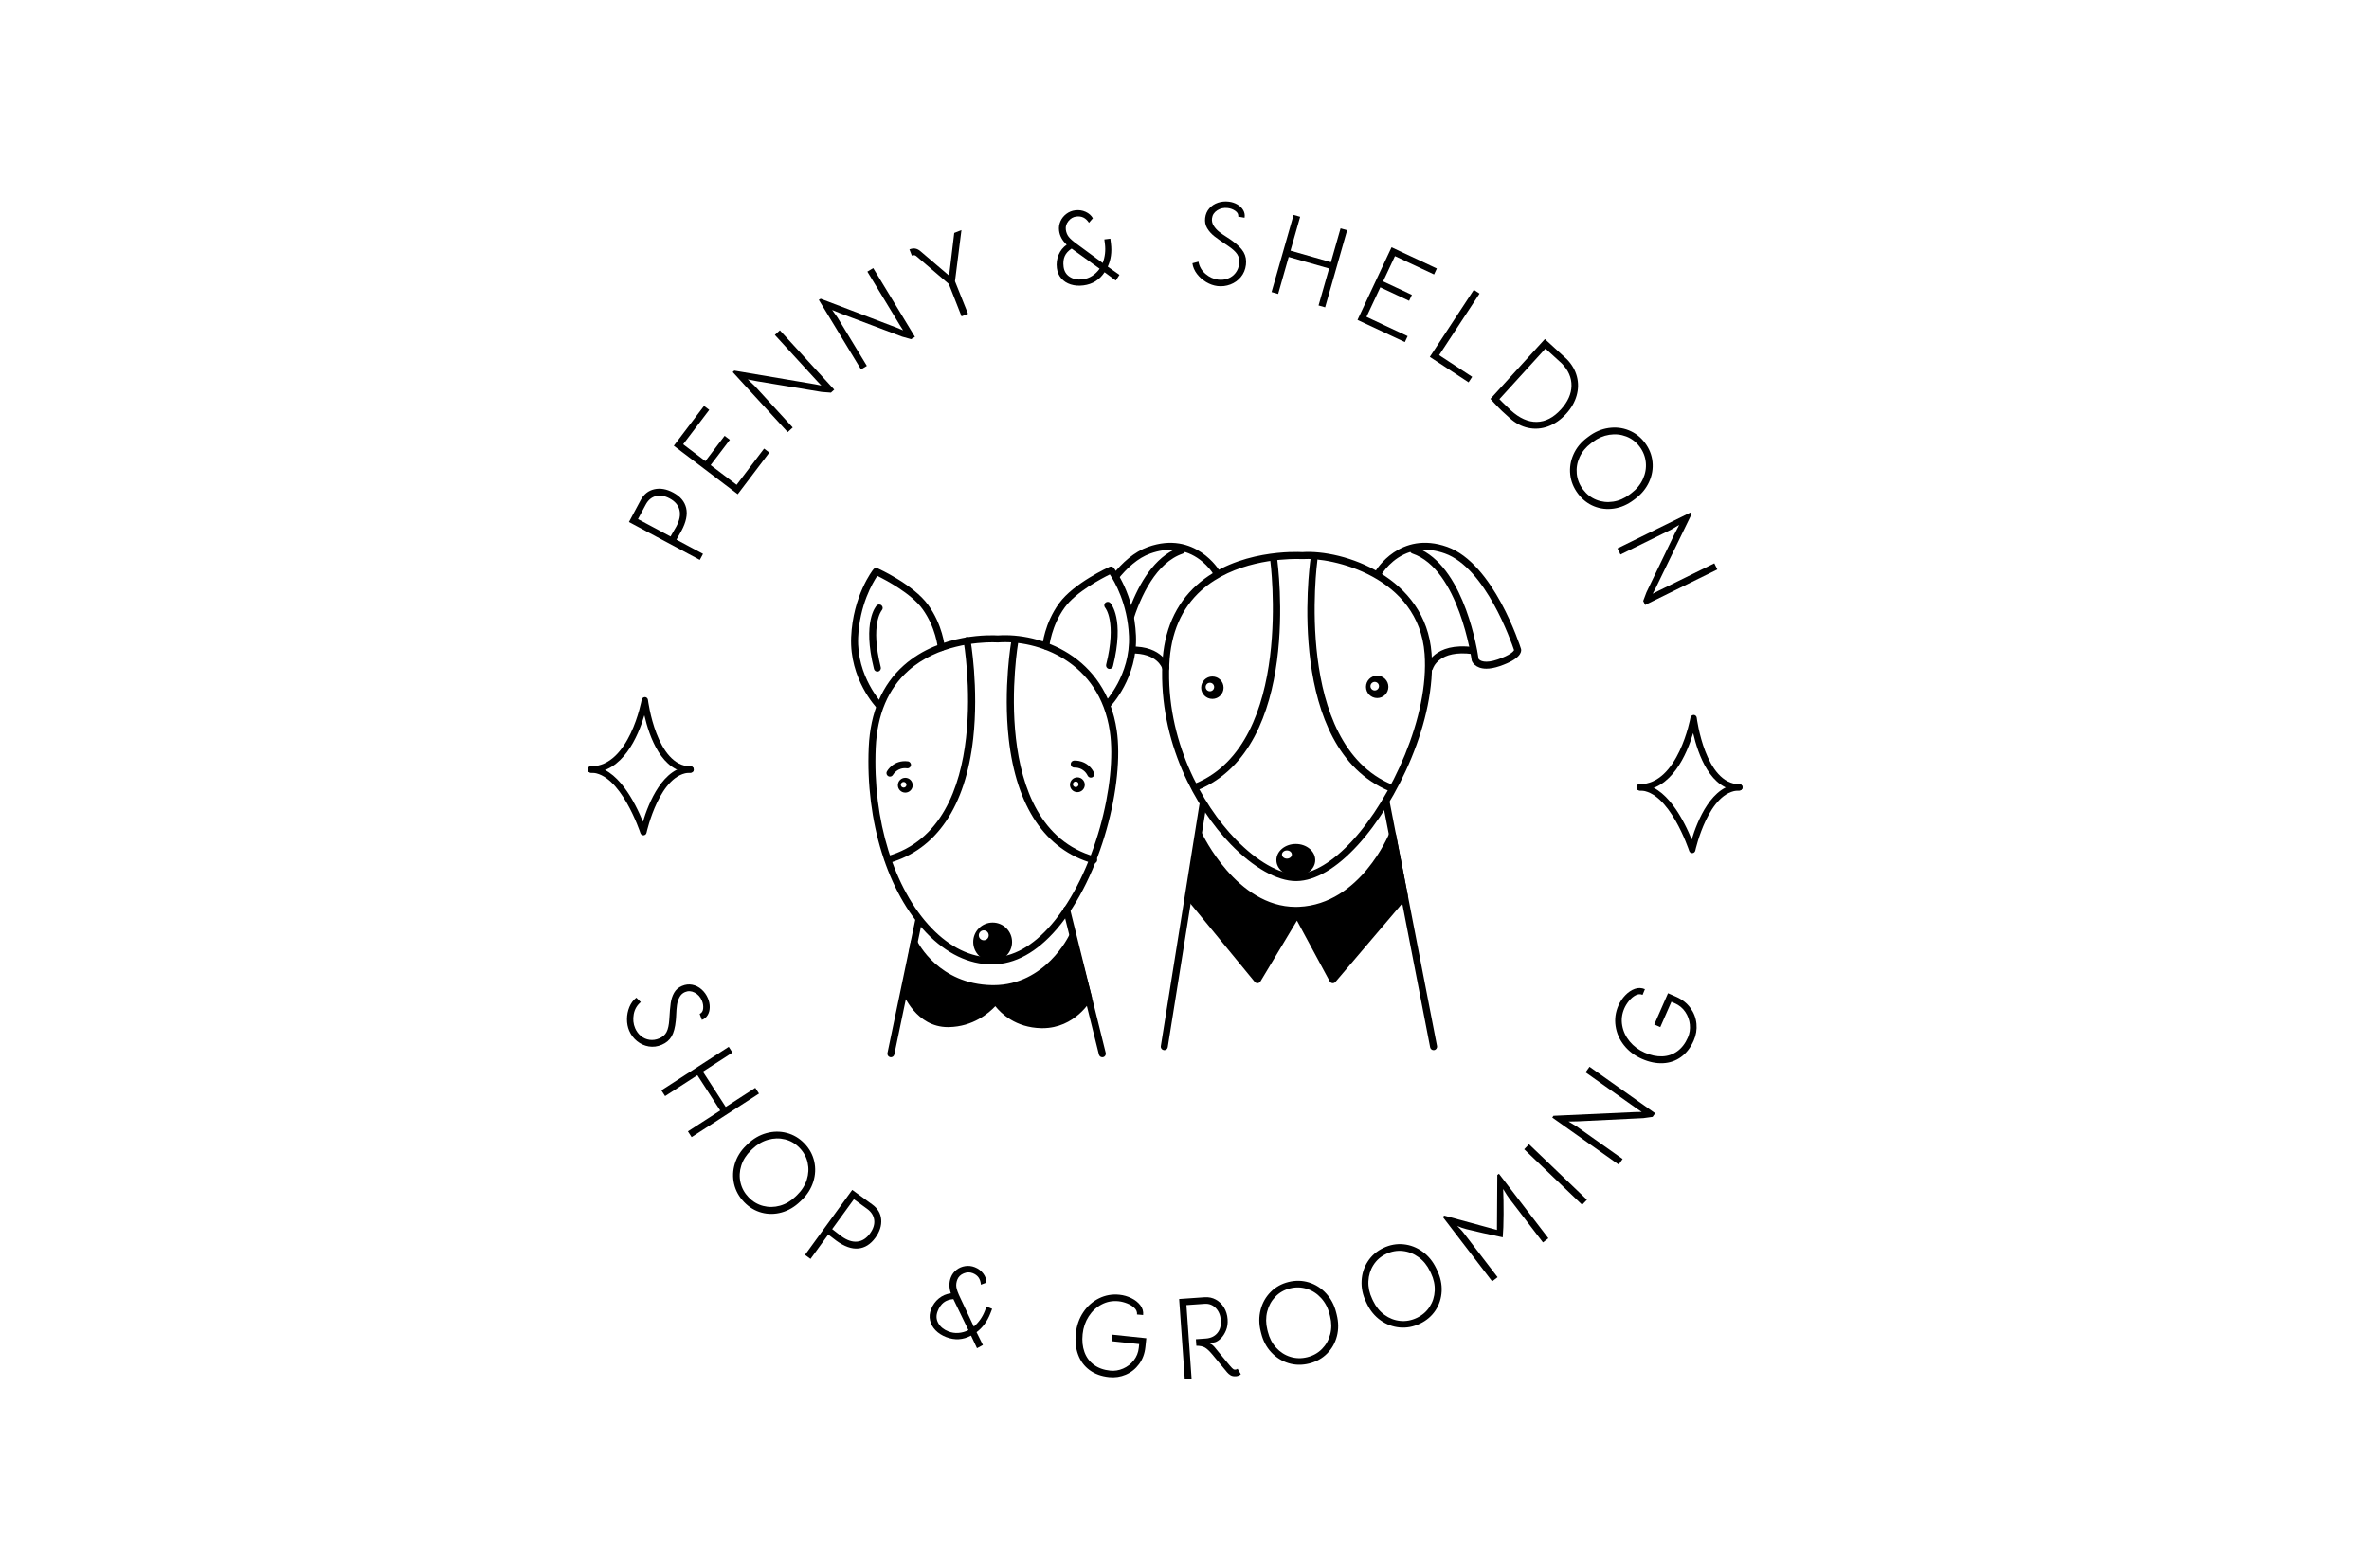 <?xml version="1.0" encoding="UTF-8" standalone="no"?> <svg xmlns:dc="http://purl.org/dc/elements/1.1/" xmlns:cc="http://creativecommons.org/ns#" xmlns:rdf="http://www.w3.org/1999/02/22-rdf-syntax-ns#" xmlns:svg="http://www.w3.org/2000/svg" xmlns="http://www.w3.org/2000/svg" viewBox="0 0 808.819 535.559" height="535.559" width="808.819" xml:space="preserve" id="svg2">  <defs id="defs6"> <clipPath id="clipPath18" clipPathUnits="userSpaceOnUse"> <path id="path16" d="M 0,401.669 H 606.614 V 0 H 0 Z"></path> </clipPath> </defs> <g transform="matrix(1.333,0,0,-1.333,0,535.559)" id="g10"> <g id="g12"> <g clip-path="url(#clipPath18)" id="g14"> <g transform="translate(174.033,271.122)" id="g20"> <path id="path22" style="fill:#000000;fill-opacity:1;fill-rule:nonzero;stroke:none" d="M 0,0 C -0.301,1.242 -1.141,2.231 -2.518,2.968 -3.806,3.657 -4.995,3.853 -6.088,3.555 -7.178,3.256 -8.031,2.532 -8.646,1.383 l -1.982,-3.704 8.343,-4.464 0.521,0.912 c 0.477,0.804 0.793,1.352 0.95,1.643 C 0.028,-2.651 0.301,-1.242 0,0 M -6.439,5.315 C -4.916,5.658 -3.307,5.376 -1.612,4.469 0.208,3.496 1.314,2.181 1.711,0.523 2.108,-1.134 1.705,-3.085 0.503,-5.332 0.034,-6.206 -0.391,-6.96 -0.774,-7.593 l 6.806,-3.642 -0.826,-1.543 -18.144,9.707 3.001,5.608 c 0.808,1.509 1.974,2.436 3.498,2.778"></path> </g> <g transform="translate(172.583,287.586)" id="g24"> <path id="path26" style="fill:#000000;fill-opacity:1;fill-rule:nonzero;stroke:none" d="m 0,0 7.739,10.205 1.34,-1.017 -6.683,-8.81 5.698,-4.32 4.918,6.485 1.342,-1.016 -4.919,-6.485 6.653,-5.046 7.034,9.275 1.341,-1.017 -8.092,-10.671 z"></path> </g> <g transform="translate(187.671,306.451)" id="g28"> <path id="path30" style="fill:#000000;fill-opacity:1;fill-rule:nonzero;stroke:none" d="m 0,0 0.408,0.375 20.647,-3.496 1.644,-0.327 -1.035,1.087 -10.873,11.875 1.29,1.182 13.917,-15.198 -0.84,-0.768 -2.382,0.182 -16.418,2.723 -2.5,0.483 1.734,-1.633 9.777,-10.678 -1.291,-1.182 z"></path> </g> <g transform="translate(209.718,324.949)" id="g32"> <path id="path34" style="fill:#000000;fill-opacity:1;fill-rule:nonzero;stroke:none" d="m 0,0 0.475,0.288 19.568,-7.452 1.551,-0.642 -0.805,1.269 -8.351,13.766 1.497,0.909 10.688,-17.618 -0.974,-0.591 -2.299,0.642 -15.574,5.87 -2.356,0.96 1.381,-1.938 7.509,-12.379 -1.497,-0.908 z"></path> </g> <g transform="translate(234.666,336.171)" id="g36"> <path id="path38" style="fill:#000000;fill-opacity:1;fill-rule:nonzero;stroke:none" d="M 0,0 C -0.287,0.252 -0.657,0.291 -1.109,0.112 L -1.735,1.707 C -1.192,1.92 -0.697,1.99 -0.251,1.918 0.194,1.846 0.637,1.626 1.072,1.26 l 7.355,-6.278 1.316,10.94 1.846,0.725 -1.656,-13.106 3.336,-8.34 -1.656,-0.65 -3.26,8.304 z"></path> </g> <g transform="translate(279.732,331.082)" id="g40"> <path id="path42" style="fill:#000000;fill-opacity:1;fill-rule:nonzero;stroke:none" d="M 0,0 C 0.744,0.477 1.383,1.091 1.915,1.844 L -5.257,7.002 C -6.108,6.452 -6.698,5.803 -7.027,5.055 -7.355,4.308 -7.453,3.408 -7.321,2.354 c 0.144,-1.152 0.674,-2.019 1.59,-2.601 0.915,-0.582 2.009,-0.794 3.283,-0.634 C -1.56,-0.77 -0.745,-0.477 0,0 m -5.489,-2.184 c -0.981,0.311 -1.785,0.826 -2.413,1.545 -0.63,0.718 -1.007,1.594 -1.138,2.628 -0.152,1.212 -0.004,2.35 0.441,3.415 0.445,1.064 1.135,1.928 2.073,2.59 -1.133,1.069 -1.784,2.269 -1.95,3.601 -0.104,0.834 0.011,1.631 0.348,2.389 0.336,0.759 0.84,1.392 1.512,1.9 0.672,0.508 1.431,0.815 2.282,0.921 0.944,0.118 1.834,-0.013 2.665,-0.394 0.831,-0.38 1.449,-0.929 1.854,-1.645 l -1.003,-1.155 c -0.413,0.635 -0.886,1.08 -1.417,1.337 -0.533,0.257 -1.146,0.341 -1.84,0.255 -0.793,-0.099 -1.46,-0.486 -2.002,-1.159 -0.544,-0.673 -0.766,-1.398 -0.669,-2.172 0.089,-0.716 0.333,-1.331 0.73,-1.847 0.397,-0.515 1.134,-1.159 2.211,-1.933 L 2.703,3.305 C 3.291,4.872 3.481,6.49 3.273,8.159 L 3.124,9.352 4.658,9.543 4.814,8.292 C 5.086,6.125 4.812,4.153 3.996,2.376 L 6.993,0.269 6.058,-1.181 3.176,0.942 C 1.891,-1.015 0.081,-2.139 -2.255,-2.431 -3.432,-2.578 -4.51,-2.496 -5.489,-2.184"></path> </g> <g transform="translate(308.963,329.485)" id="g44"> <path id="path46" style="fill:#000000;fill-opacity:1;fill-rule:nonzero;stroke:none" d="m 0,0 c -0.933,0.547 -1.725,1.244 -2.376,2.09 -0.65,0.846 -1.044,1.761 -1.179,2.746 l 1.55,0.416 C -1.786,3.995 -1.184,2.948 -0.198,2.112 0.787,1.275 1.868,0.786 3.047,0.642 3.935,0.534 4.769,0.629 5.55,0.927 6.331,1.225 6.978,1.701 7.487,2.355 7.998,3.009 8.308,3.784 8.417,4.678 8.533,5.632 8.373,6.449 7.937,7.127 7.5,7.806 6.712,8.527 5.57,9.292 c -1.542,1.015 -2.707,1.833 -3.492,2.453 -0.786,0.62 -1.407,1.317 -1.862,2.088 -0.454,0.771 -0.622,1.645 -0.504,2.619 0.117,0.954 0.47,1.768 1.062,2.443 0.591,0.673 1.332,1.158 2.219,1.454 0.89,0.295 1.816,0.383 2.782,0.266 0.811,-0.099 1.55,-0.345 2.217,-0.739 0.667,-0.394 1.165,-0.889 1.494,-1.483 0.329,-0.596 0.433,-1.229 0.312,-1.9 l -1.61,0.288 C 8.259,17.356 8.01,17.846 7.44,18.248 6.873,18.65 6.23,18.895 5.517,18.982 4.513,19.105 3.612,18.911 2.815,18.403 2.02,17.896 1.567,17.204 1.462,16.329 1.379,15.653 1.526,15.021 1.905,14.43 2.283,13.838 2.755,13.322 3.318,12.88 3.882,12.438 4.601,11.941 5.474,11.392 5.653,11.269 5.845,11.145 6.045,11.02 6.246,10.894 6.435,10.76 6.614,10.617 8.036,9.597 9.019,8.614 9.562,7.671 10.103,6.727 10.299,5.648 10.151,4.437 10.004,3.223 9.568,2.182 8.845,1.312 8.121,0.442 7.226,-0.196 6.158,-0.6 5.089,-1.003 3.985,-1.137 2.848,-0.998 1.881,-0.88 0.933,-0.548 0,0"></path> </g> <g transform="translate(331.321,346.704)" id="g48"> <path id="path50" style="fill:#000000;fill-opacity:1;fill-rule:nonzero;stroke:none" d="m 0,0 1.683,-0.48 -2.472,-8.666 10.352,-2.955 2.472,8.666 1.684,-0.48 -5.638,-19.758 -1.683,0.48 2.704,9.475 -10.353,2.954 -2.703,-9.475 -1.684,0.481 z"></path> </g> <g transform="translate(356.412,338.42)" id="g52"> <path id="path54" style="fill:#000000;fill-opacity:1;fill-rule:nonzero;stroke:none" d="m 0,0 11.599,-5.435 -0.715,-1.523 -10.012,4.691 -3.034,-6.473 7.371,-3.453 -0.714,-1.524 -7.371,3.454 -3.543,-7.562 10.542,-4.94 -0.715,-1.522 -12.126,5.681 z"></path> </g> <g transform="translate(377.491,327.518)" id="g56"> <path id="path58" style="fill:#000000;fill-opacity:1;fill-rule:nonzero;stroke:none" d="m 0,0 1.464,-0.961 -10.355,-15.769 8.464,-5.557 -0.924,-1.406 -9.925,6.517 z"></path> </g> <g transform="translate(393.611,293.69)" id="g60"> <path id="path62" style="fill:#000000;fill-opacity:1;fill-rule:nonzero;stroke:none" d="m 0,0 c 2.219,0.039 4.278,1.102 6.179,3.19 1.779,1.955 2.684,3.975 2.715,6.06 0.03,2.084 -0.807,3.997 -2.51,5.737 L 2.22,18.778 -9.569,5.827 -8.812,5.056 C -7.428,3.715 -6.708,3.019 -6.649,2.966 -4.436,0.95 -2.219,-0.039 0,0 M 10.271,11.631 C 10.694,10.014 10.67,8.377 10.2,6.72 9.73,5.062 8.842,3.515 7.534,2.079 6.146,0.553 4.603,-0.52 2.906,-1.143 1.208,-1.764 -0.497,-1.89 -2.213,-1.52 c -1.715,0.369 -3.291,1.209 -4.728,2.518 l -1.232,1.12 c -0.115,0.105 -0.361,0.33 -0.743,0.677 -0.381,0.348 -1.057,1.043 -2.025,2.087 l -0.933,1.013 13.952,15.327 5.654,-5.187 c 1.271,-1.32 2.118,-2.788 2.539,-4.404"></path> </g> <g transform="translate(408.886,273.732)" id="g64"> <path id="path66" style="fill:#000000;fill-opacity:1;fill-rule:nonzero;stroke:none" d="m 0,0 c 1.356,-0.536 2.783,-0.69 4.281,-0.463 1.496,0.227 2.9,0.835 4.211,1.823 l 0.456,0.345 c 1.327,0.999 2.311,2.198 2.95,3.594 0.642,1.396 0.891,2.827 0.751,4.293 -0.139,1.467 -0.671,2.813 -1.596,4.04 -0.913,1.211 -2.057,2.079 -3.43,2.602 C 6.25,16.758 4.808,16.9 3.294,16.662 1.782,16.422 0.371,15.808 -0.94,14.819 L -1.396,14.476 C -2.708,13.487 -3.678,12.305 -4.309,10.928 -4.939,9.552 -5.18,8.134 -5.032,6.674 -4.885,5.214 -4.349,3.871 -3.423,2.644 -2.498,1.417 -1.357,0.536 0,0 m -6.705,6.472 c -0.191,1.768 0.082,3.485 0.821,5.15 0.738,1.666 1.882,3.082 3.434,4.252 l 0.456,0.343 c 1.566,1.181 3.258,1.908 5.072,2.18 1.814,0.271 3.545,0.079 5.194,-0.578 1.649,-0.657 3.03,-1.722 4.141,-3.197 1.124,-1.492 1.776,-3.121 1.953,-4.887 C 14.545,7.969 14.253,6.252 13.493,4.583 12.732,2.913 11.568,1.488 10.002,0.306 L 9.546,-0.038 C 7.963,-1.231 6.281,-1.962 4.503,-2.231 2.725,-2.5 1.025,-2.308 -0.596,-1.655 -2.217,-1.001 -3.59,0.07 -4.714,1.562 -5.85,3.068 -6.513,4.705 -6.705,6.472"></path> </g> <g transform="translate(432.978,270.491)" id="g68"> <path id="path70" style="fill:#000000;fill-opacity:1;fill-rule:nonzero;stroke:none" d="m 0,0 0.245,-0.498 -9.146,-18.837 -0.775,-1.487 1.334,0.69 14.448,7.106 0.773,-1.571 -18.491,-9.095 -0.502,1.021 0.842,2.235 7.219,14.996 1.164,2.263 -2.052,-1.205 -12.993,-6.39 -0.772,1.57 z"></path> </g> <g transform="translate(160.587,140.688)" id="g72"> <path id="path74" style="fill:#000000;fill-opacity:1;fill-rule:nonzero;stroke:none" d="M 0,0 C 0.005,1.081 0.209,2.116 0.614,3.104 1.019,4.092 1.613,4.892 2.396,5.503 L 3.535,4.371 C 2.558,3.551 1.955,2.504 1.727,1.231 1.498,-0.04 1.618,-1.222 2.085,-2.313 2.437,-3.135 2.938,-3.809 3.588,-4.335 4.238,-4.86 4.975,-5.18 5.796,-5.293 c 0.821,-0.113 1.647,0.007 2.475,0.361 0.884,0.379 1.509,0.928 1.877,1.646 0.368,0.719 0.596,1.763 0.685,3.134 0.104,1.843 0.226,3.26 0.367,4.252 0.142,0.992 0.432,1.879 0.872,2.658 0.438,0.781 1.109,1.364 2.012,1.751 0.883,0.378 1.765,0.481 2.645,0.307 C 17.609,8.644 18.4,8.247 19.101,7.627 19.803,7.006 20.346,6.25 20.728,5.356 21.049,4.604 21.207,3.842 21.201,3.067 21.195,2.292 21.019,1.613 20.669,1.03 20.318,0.446 19.824,0.038 19.183,-0.193 l -0.56,1.537 c 0.533,0.228 0.832,0.689 0.895,1.384 C 19.58,3.42 19.469,4.098 19.186,4.759 18.787,5.689 18.169,6.37 17.33,6.804 16.49,7.238 15.665,7.282 14.854,6.935 14.229,6.667 13.756,6.221 13.436,5.597 13.114,4.973 12.904,4.306 12.806,3.597 12.705,2.888 12.637,2.017 12.601,0.985 12.585,0.768 12.572,0.54 12.565,0.304 12.558,0.067 12.537,-0.162 12.503,-0.39 12.335,-2.133 11.978,-3.475 11.434,-4.417 10.891,-5.359 10.056,-6.071 8.934,-6.552 7.812,-7.033 6.691,-7.179 5.575,-6.99 4.46,-6.802 3.459,-6.347 2.572,-5.626 1.687,-4.905 1.019,-4.018 0.566,-2.963 0.184,-2.068 -0.006,-1.081 0,0"></path> </g> <g transform="translate(186.652,133.602)" id="g76"> <path id="path78" style="fill:#000000;fill-opacity:1;fill-rule:nonzero;stroke:none" d="m 0,0 0.952,-1.47 -7.568,-4.893 5.846,-9.04 7.568,4.893 0.95,-1.469 -17.254,-11.158 -0.949,1.47 8.272,5.35 -5.846,9.041 -8.272,-5.351 -0.951,1.47 z"></path> </g> <g transform="translate(195.462,92.848)" id="g80"> <path id="path82" style="fill:#000000;fill-opacity:1;fill-rule:nonzero;stroke:none" d="m 0,0 c 1.411,-0.367 2.847,-0.349 4.305,0.058 1.458,0.406 2.778,1.179 3.96,2.319 l 0.411,0.396 c 1.196,1.155 2.027,2.462 2.495,3.926 0.466,1.463 0.542,2.914 0.225,4.353 -0.315,1.437 -1.006,2.711 -2.074,3.816 -1.052,1.092 -2.293,1.816 -3.718,2.169 -1.427,0.354 -2.875,0.32 -4.348,-0.1 -1.473,-0.419 -2.8,-1.201 -3.983,-2.34 L -3.138,14.2 C -4.318,13.061 -5.14,11.77 -5.599,10.327 -6.059,8.885 -6.127,7.448 -5.803,6.017 -5.48,4.585 -4.784,3.316 -3.719,2.21 -2.651,1.104 -1.413,0.367 0,0 m -7.439,5.614 c -0.404,1.732 -0.339,3.469 0.192,5.211 0.531,1.742 1.496,3.287 2.895,4.636 l 0.411,0.396 c 1.412,1.363 3.003,2.288 4.771,2.777 1.768,0.489 3.51,0.508 5.226,0.054 1.716,-0.452 3.215,-1.343 4.498,-2.673 1.297,-1.344 2.139,-2.882 2.53,-4.614 C 13.473,9.67 13.393,7.929 12.84,6.181 12.286,4.432 11.304,2.875 9.891,1.514 L 9.48,1.117 C 8.054,-0.259 6.473,-1.188 4.74,-1.67 3.007,-2.152 1.297,-2.167 -0.392,-1.715 c -1.688,0.453 -3.18,1.351 -4.476,2.694 -1.31,1.359 -2.166,2.904 -2.571,4.635"></path> </g> <g transform="translate(219.552,83.713)" id="g84"> <path id="path86" style="fill:#000000;fill-opacity:1;fill-rule:nonzero;stroke:none" d="M 0,0 C 1.271,0.128 2.367,0.824 3.286,2.087 4.146,3.27 4.501,4.422 4.356,5.543 4.208,6.665 3.608,7.608 2.555,8.375 L -0.844,10.846 -6.408,3.191 -5.576,2.55 C -4.845,1.968 -4.345,1.581 -4.078,1.386 -2.63,0.334 -1.271,-0.129 0,0 M 6.148,5.651 C 6.277,4.095 5.779,2.54 4.648,0.984 3.437,-0.684 1.981,-1.602 0.285,-1.767 -1.41,-1.934 -3.289,-1.267 -5.349,0.231 -6.151,0.814 -6.84,1.34 -7.414,1.807 l -4.54,-6.244 -1.415,1.029 12.098,16.643 5.146,-3.739 C 5.259,8.489 6.017,7.208 6.148,5.651"></path> </g> <g transform="translate(245.474,60.315)" id="g88"> <path id="path90" style="fill:#000000;fill-opacity:1;fill-rule:nonzero;stroke:none" d="M 0,0 C 0.88,0.063 1.734,0.3 2.563,0.708 L -1.285,8.66 C -2.298,8.583 -3.125,8.293 -3.771,7.792 -4.414,7.291 -4.929,6.547 -5.315,5.559 -5.738,4.477 -5.687,3.461 -5.158,2.514 -4.63,1.565 -3.768,0.858 -2.573,0.392 -1.739,0.066 -0.883,-0.064 0,0 m -5.869,0.694 c -0.713,0.742 -1.174,1.577 -1.385,2.509 -0.211,0.931 -0.126,1.882 0.253,2.852 0.443,1.137 1.116,2.069 2.015,2.793 0.898,0.723 1.918,1.154 3.056,1.29 -0.487,1.479 -0.486,2.844 0.002,4.094 0.306,0.784 0.786,1.429 1.445,1.936 0.656,0.506 1.401,0.822 2.233,0.949 0.833,0.126 1.647,0.034 2.445,-0.278 0.887,-0.346 1.607,-0.885 2.158,-1.615 0.548,-0.732 0.831,-1.508 0.842,-2.329 L 5.765,12.357 C 5.704,13.111 5.502,13.728 5.156,14.207 4.811,14.686 4.312,15.053 3.66,15.308 2.916,15.598 2.146,15.576 1.348,15.242 0.55,14.91 0.008,14.379 -0.276,13.652 -0.538,12.979 -0.618,12.322 -0.514,11.68 -0.409,11.037 -0.068,10.119 0.51,8.927 L 3.951,1.617 C 5.215,2.715 6.153,4.046 6.765,5.613 L 7.201,6.732 8.642,6.17 8.183,4.995 C 7.389,2.962 6.209,1.358 4.645,0.185 L 6.276,-3.096 4.762,-3.924 3.239,-0.686 c -2.061,-1.108 -4.187,-1.233 -6.38,-0.377 -1.105,0.431 -2.014,1.017 -2.728,1.757"></path> </g> <g transform="translate(293.369,56.688)" id="g92"> <path id="path94" style="fill:#000000;fill-opacity:1;fill-rule:nonzero;stroke:none" d="m 0,0 c -0.175,-1.673 -0.712,-3.122 -1.613,-4.347 -0.9,-1.224 -2.031,-2.128 -3.392,-2.711 -1.362,-0.582 -2.797,-0.795 -4.307,-0.636 -1.972,0.206 -3.635,0.807 -4.988,1.804 -1.353,0.997 -2.33,2.308 -2.932,3.931 -0.604,1.624 -0.8,3.441 -0.59,5.453 0.213,2.031 0.846,3.838 1.901,5.419 1.055,1.581 2.403,2.774 4.041,3.58 1.639,0.805 3.388,1.111 5.244,0.916 1.064,-0.11 2.08,-0.403 3.048,-0.877 0.967,-0.473 1.734,-1.083 2.302,-1.826 0.567,-0.744 0.803,-1.574 0.707,-2.49 L -2.148,8.35 c 0.064,0.616 -0.148,1.168 -0.634,1.651 -0.488,0.483 -1.112,0.877 -1.871,1.178 -0.762,0.3 -1.5,0.489 -2.216,0.563 -1.548,0.162 -2.994,-0.109 -4.338,-0.815 -1.346,-0.705 -2.449,-1.727 -3.313,-3.067 -0.864,-1.339 -1.383,-2.855 -1.561,-4.547 -0.177,-1.694 -0.023,-3.215 0.463,-4.564 0.484,-1.35 1.288,-2.44 2.414,-3.273 1.126,-0.833 2.519,-1.336 4.183,-1.509 1.122,-0.118 2.226,0.058 3.313,0.529 1.085,0.47 1.993,1.171 2.728,2.102 0.731,0.929 1.162,2.002 1.29,3.216 l 0.099,0.957 -7.051,0.737 0.174,1.673 8.706,-0.91 z"></path> </g> <g transform="translate(317.812,49.721)" id="g96"> <path id="path98" style="fill:#000000;fill-opacity:1;fill-rule:nonzero;stroke:none" d="m 0,0 c -0.37,-0.307 -0.787,-0.476 -1.253,-0.509 -0.561,-0.04 -1.017,0.044 -1.362,0.251 -0.347,0.206 -0.647,0.461 -0.902,0.765 l -3.802,4.582 c -0.745,0.89 -1.387,1.483 -1.923,1.777 -0.537,0.293 -1.254,0.439 -2.152,0.437 l -0.117,1.677 2.532,0.178 c 1.262,0.088 2.243,0.548 2.946,1.38 0.702,0.833 1.006,1.918 0.912,3.257 -0.092,1.318 -0.527,2.377 -1.305,3.176 -0.777,0.798 -1.729,1.158 -2.854,1.08 l -4.657,-0.327 1.32,-18.819 -1.747,-0.122 -1.437,20.496 6.52,0.457 c 1.048,0.074 2.002,-0.126 2.864,-0.597 0.861,-0.471 1.562,-1.151 2.103,-2.035 0.539,-0.886 0.848,-1.889 0.926,-3.007 0.075,-1.06 -0.063,-2.012 -0.413,-2.86 C -4.151,10.389 -4.591,9.706 -5.119,9.188 -5.65,8.669 -6.152,8.342 -6.63,8.208 -6.956,8.125 -7.338,8.073 -7.775,8.053 -8.212,8.031 -8.441,8.021 -8.46,8.02 -7.829,7.924 -7.271,7.592 -6.781,7.023 L -5.502,5.457 C -5.119,5.002 -4.538,4.3 -3.761,3.351 -2.981,2.4 -2.479,1.814 -2.248,1.59 c 0.147,-0.152 0.276,-0.257 0.389,-0.319 0.111,-0.064 0.263,-0.087 0.458,-0.074 0.252,0.018 0.442,0.092 0.569,0.221 z"></path> </g> <g transform="translate(338.599,56.208)" id="g100"> <path id="path102" style="fill:#000000;fill-opacity:1;fill-rule:nonzero;stroke:none" d="M 0,0 C 1.023,1.038 1.726,2.29 2.104,3.757 2.48,5.222 2.472,6.752 2.076,8.347 L 1.938,8.9 c -0.399,1.613 -1.118,2.988 -2.151,4.124 -1.033,1.137 -2.251,1.927 -3.654,2.373 -1.404,0.447 -2.851,0.485 -4.343,0.115 -1.472,-0.366 -2.718,-1.077 -3.738,-2.136 -1.02,-1.058 -1.716,-2.329 -2.089,-3.814 -0.373,-1.486 -0.361,-3.025 0.034,-4.619 l 0.137,-0.553 c 0.396,-1.594 1.103,-2.952 2.124,-4.07 1.017,-1.119 2.228,-1.897 3.629,-2.333 1.401,-0.437 2.847,-0.47 4.339,-0.1 1.49,0.37 2.749,1.074 3.774,2.113 m -8.583,-3.631 c -1.701,0.516 -3.174,1.441 -4.415,2.773 -1.243,1.332 -2.098,2.94 -2.566,4.826 l -0.138,0.553 c -0.472,1.906 -0.478,3.746 -0.018,5.521 0.461,1.775 1.317,3.293 2.569,4.553 1.25,1.259 2.771,2.111 4.565,2.556 1.812,0.451 3.565,0.411 5.26,-0.118 1.694,-0.529 3.16,-1.47 4.398,-2.823 C 2.31,12.855 3.165,11.227 3.637,9.321 L 3.775,8.768 C 4.252,6.844 4.267,5.01 3.817,3.27 3.368,1.527 2.523,0.039 1.288,-1.196 0.052,-2.433 -1.473,-3.274 -3.285,-3.724 c -1.83,-0.455 -3.597,-0.424 -5.298,0.093"></path> </g> <g transform="translate(366.165,67.005)" id="g104"> <path id="path106" style="fill:#000000;fill-opacity:1;fill-rule:nonzero;stroke:none" d="M 0,0 C 0.795,1.224 1.229,2.591 1.303,4.104 1.376,5.615 1.059,7.112 0.351,8.594 L 0.104,9.107 c -0.717,1.5 -1.696,2.703 -2.938,3.607 -1.241,0.904 -2.594,1.433 -4.06,1.588 -1.463,0.152 -2.889,-0.102 -4.274,-0.765 -1.369,-0.655 -2.446,-1.603 -3.232,-2.846 -0.786,-1.241 -1.211,-2.628 -1.277,-4.157 -0.065,-1.53 0.257,-3.036 0.966,-4.517 l 0.246,-0.515 c 0.709,-1.481 1.675,-2.667 2.9,-3.558 1.223,-0.89 2.566,-1.408 4.025,-1.552 1.461,-0.146 2.883,0.113 4.269,0.777 C -1.885,-2.168 -0.795,-1.225 0,0 m -7.674,-5.288 c -1.77,0.162 -3.398,0.771 -4.885,1.825 -1.484,1.054 -2.647,2.457 -3.485,4.21 l -0.246,0.515 c -0.848,1.769 -1.225,3.57 -1.132,5.403 0.094,1.832 0.627,3.49 1.598,4.977 0.97,1.486 2.289,2.627 3.956,3.424 1.683,0.807 3.408,1.121 5.176,0.946 1.765,-0.176 3.391,-0.803 4.877,-1.878 1.485,-1.076 2.652,-2.5 3.498,-4.271 L 1.93,9.349 C 2.785,7.561 3.169,5.769 3.08,3.972 2.99,2.175 2.466,0.547 1.504,-0.912 0.542,-2.372 -0.78,-3.505 -2.466,-4.311 -4.167,-5.125 -5.903,-5.451 -7.674,-5.288"></path> </g> <g transform="translate(369.933,90.367)" id="g108"> <path id="path110" style="fill:#000000;fill-opacity:1;fill-rule:nonzero;stroke:none" d="m 0,0 13.478,-3.673 0.088,14.075 0.418,0.32 L 26.65,-5.799 25.262,-6.863 16.67,4.341 c -0.364,0.476 -0.899,1.303 -1.605,2.477 0.083,-1.802 0.121,-3.945 0.111,-6.425 -0.01,-2.481 -0.082,-4.466 -0.214,-5.955 -3.647,0.761 -6.74,1.457 -9.281,2.083 -0.461,0.125 -0.875,0.249 -1.242,0.373 -0.365,0.124 -0.752,0.28 -1.166,0.467 -0.038,0.048 0.159,-0.142 0.585,-0.572 0.427,-0.43 0.74,-0.771 0.934,-1.025 l 8.847,-11.539 -1.391,-1.065 -12.665,16.52 z"></path> </g> <g transform="translate(390.39,107.356)" id="g112"> <path id="path114" style="fill:#000000;fill-opacity:1;fill-rule:nonzero;stroke:none" d="m 0,0 1.23,1.285 14.837,-14.214 -1.231,-1.285 z"></path> </g> <g transform="translate(397.573,115.482)" id="g116"> <path id="path118" style="fill:#000000;fill-opacity:1;fill-rule:nonzero;stroke:none" d="M 0,0 0.319,0.451 21.238,1.404 22.915,1.433 21.672,2.277 8.531,11.582 9.544,13.01 26.361,1.102 25.704,0.173 23.338,-0.153 6.714,-0.966 4.171,-1.023 6.208,-2.252 18.024,-10.62 17.013,-12.048 Z"></path> </g> <g transform="translate(429.31,146.415)" id="g120"> <path id="path122" style="fill:#000000;fill-opacity:1;fill-rule:nonzero;stroke:none" d="m 0,0 c 1.541,-0.676 2.758,-1.63 3.649,-2.86 0.893,-1.232 1.408,-2.583 1.549,-4.058 0.14,-1.474 -0.095,-2.905 -0.706,-4.295 -0.796,-1.816 -1.875,-3.217 -3.238,-4.201 -1.361,-0.984 -2.907,-1.517 -4.638,-1.596 -1.729,-0.08 -3.519,0.286 -5.373,1.1 -1.87,0.821 -3.397,1.974 -4.582,3.462 -1.184,1.486 -1.909,3.133 -2.178,4.939 -0.267,1.806 -0.026,3.565 0.725,5.274 0.43,0.979 1.018,1.857 1.764,2.634 0.746,0.778 1.559,1.324 2.44,1.638 C -9.706,2.351 -8.843,2.322 -8,1.952 L -8.606,0.497 c -0.568,0.25 -1.157,0.216 -1.766,-0.101 -0.61,-0.316 -1.174,-0.791 -1.692,-1.423 -0.518,-0.633 -0.922,-1.28 -1.211,-1.938 -0.626,-1.425 -0.808,-2.885 -0.546,-4.381 0.261,-1.496 0.899,-2.858 1.912,-4.089 1.013,-1.231 2.299,-2.188 3.856,-2.873 1.559,-0.683 3.055,-1.001 4.488,-0.95 1.432,0.051 2.717,0.486 3.852,1.304 1.136,0.817 2.041,1.993 2.712,3.524 0.454,1.034 0.623,2.138 0.505,3.316 -0.117,1.177 -0.508,2.257 -1.17,3.238 -0.663,0.981 -1.553,1.718 -2.672,2.209 l -0.88,0.387 -2.85,-6.492 -1.54,0.676 3.518,8.014 z"></path> </g> <g transform="translate(254.2,237.231)" id="g124"> <path id="path126" style="fill:#000000;fill-opacity:1;fill-rule:nonzero;stroke:none" d="m 0,0 c -3.643,0 -14.061,-0.623 -21.524,-7.258 -5.181,-4.605 -7.999,-11.238 -8.376,-19.717 -0.823,-18.5 4.658,-36.223 14.303,-46.252 4.722,-4.908 10.053,-7.5 15.424,-7.5 h 0.091 c 5.303,0.03 10.424,2.877 15.219,8.465 11.178,13.025 16.838,36.506 14.926,49.435 C 27.394,-4.783 11.49,0.688 1.449,-0.033 1.405,-0.037 1.362,-0.037 1.318,-0.033 1.293,-0.031 0.817,0 0,0 m -0.174,-82.518 c -5.869,0 -11.647,2.782 -16.714,8.05 -9.974,10.37 -15.646,28.6 -14.802,47.574 0.4,8.985 3.424,16.045 8.986,20.985 9.477,8.414 22.895,7.748 24.087,7.666 10.706,0.754 27.61,-5.107 30.452,-24.321 1.969,-13.311 -3.846,-37.474 -15.338,-50.865 -5.149,-5.999 -10.723,-9.057 -16.568,-9.089 z"></path> </g> <g transform="translate(225.301,220.048)" id="g128"> <path id="path130" style="fill:#000000;fill-opacity:1;fill-rule:nonzero;stroke:none" d="m 0,0 c -0.234,0 -0.469,0.092 -0.645,0.273 -0.291,0.302 -7.112,7.51 -6.65,18.247 0.457,10.645 5.484,17.102 5.699,17.371 0.256,0.322 0.698,0.426 1.07,0.26 0.373,-0.169 9.169,-4.189 12.919,-9.339 3.756,-5.163 4.267,-10.665 4.286,-10.895 0.043,-0.493 -0.322,-0.927 -0.814,-0.97 -0.475,-0.037 -0.927,0.323 -0.97,0.815 -0.004,0.052 -0.499,5.252 -3.951,9.994 C 8.038,29.748 1.5,33.17 -0.601,34.202 -1.785,32.439 -5.149,26.738 -5.505,18.443 -5.934,8.465 0.579,1.586 0.645,1.518 0.988,1.161 0.978,0.594 0.622,0.251 0.448,0.083 0.224,0 0,0"></path> </g> <g transform="translate(283.659,220.415)" id="g132"> <path id="path134" style="fill:#000000;fill-opacity:1;fill-rule:nonzero;stroke:none" d="M 0,0 C -0.223,0 -0.447,0.083 -0.62,0.25 -0.977,0.593 -0.988,1.16 -0.646,1.517 -0.58,1.585 5.934,8.495 5.505,18.444 5.148,26.738 1.784,32.439 0.601,34.202 -1.5,33.171 -8.037,29.748 -10.943,25.757 c -3.453,-4.743 -3.948,-9.943 -3.952,-9.995 -0.044,-0.492 -0.482,-0.853 -0.97,-0.814 -0.492,0.043 -0.857,0.476 -0.815,0.969 0.021,0.231 0.532,5.733 4.288,10.895 3.75,5.151 12.545,9.17 12.918,9.339 0.371,0.168 0.814,0.063 1.07,-0.26 C 1.811,35.622 6.838,29.166 7.295,18.521 7.758,7.784 0.936,0.576 0.645,0.274 0.469,0.092 0.235,0 0,0"></path> </g> <g transform="translate(227.496,180.671)" id="g136"> <path id="path138" style="fill:#000000;fill-opacity:1;fill-rule:nonzero;stroke:none" d="m 0,0 c -0.39,0 -0.75,0.258 -0.861,0.652 -0.135,0.476 0.142,0.971 0.617,1.106 27.64,7.829 19.64,54.612 19.556,55.083 -0.086,0.488 0.238,0.953 0.725,1.039 0.497,0.09 0.952,-0.237 1.039,-0.724 0.022,-0.121 2.142,-12.269 0.689,-25.255 C 19.816,14.489 12.375,3.471 0.245,0.034 0.164,0.011 0.081,0 0,0"></path> </g> <g transform="translate(280.129,180.582)" id="g140"> <path id="path142" style="fill:#000000;fill-opacity:1;fill-rule:nonzero;stroke:none" d="m 0,0 c -0.081,0 -0.164,0.011 -0.245,0.034 -12.129,3.436 -19.57,14.455 -21.519,31.866 -1.454,12.987 0.666,25.134 0.688,25.256 0.086,0.486 0.551,0.816 1.039,0.724 0.487,-0.087 0.811,-0.552 0.725,-1.038 C -19.396,56.37 -27.382,9.583 0.243,1.757 0.719,1.622 0.996,1.127 0.861,0.651 0.75,0.257 0.39,0 0,0"></path> </g> <g transform="translate(228.186,130.927)" id="g144"> <path id="path146" style="fill:#000000;fill-opacity:1;fill-rule:nonzero;stroke:none" d="m 0,0 c -0.061,0 -0.123,0.006 -0.184,0.02 -0.484,0.1 -0.795,0.574 -0.693,1.058 L 6.29,35.447 c 0.101,0.484 0.574,0.797 1.06,0.694 0.484,-0.101 0.795,-0.576 0.693,-1.06 L 0.875,0.713 C 0.788,0.29 0.416,0 0,0"></path> </g> <g transform="translate(282.336,130.927)" id="g148"> <path id="path150" style="fill:#000000;fill-opacity:1;fill-rule:nonzero;stroke:none" d="m 0,0 c -0.401,0 -0.767,0.272 -0.869,0.681 l -9.14,36.875 c -0.119,0.48 0.174,0.965 0.654,1.085 0.471,0.117 0.965,-0.173 1.084,-0.655 L 0.871,1.111 C 0.989,0.631 0.696,0.146 0.216,0.026 0.145,0.009 0.072,0 0,0"></path> </g> <g transform="translate(224.717,229.723)" id="g152"> <path id="path154" style="fill:#000000;fill-opacity:1;fill-rule:nonzero;stroke:none" d="m 0,0 c -0.401,0 -0.766,0.272 -0.869,0.679 -3.029,12.148 0.535,16.081 0.688,16.243 0.339,0.358 0.908,0.373 1.266,0.033 C 1.441,16.617 1.459,16.058 1.127,15.698 1.059,15.618 -1.863,12.068 0.871,1.113 0.989,0.632 0.698,0.146 0.218,0.026 0.145,0.009 0.072,0 0,0"></path> </g> <g transform="translate(284.192,230.4)" id="g156"> <path id="path158" style="fill:#000000;fill-opacity:1;fill-rule:nonzero;stroke:none" d="m 0,0 c -0.072,0 -0.146,0.009 -0.218,0.026 -0.48,0.12 -0.771,0.606 -0.653,1.086 2.752,11.03 -0.228,14.553 -0.258,14.587 -0.325,0.366 -0.301,0.929 0.058,1.26 0.363,0.332 0.914,0.317 1.251,-0.038 C 0.333,16.76 3.898,12.828 0.869,0.679 0.766,0.272 0.401,0 0,0"></path> </g> <g transform="translate(231.45,200.014)" id="g160"> <path id="path162" style="fill:#000000;fill-opacity:1;fill-rule:nonzero;stroke:none" d="m 0,0 c -0.399,0 -0.722,0.323 -0.722,0.723 0,0.399 0.323,0.722 0.722,0.722 0.399,0 0.723,-0.323 0.723,-0.722 C 0.723,0.323 0.399,0 0,0 m 0.419,2.507 c -1.049,0 -1.9,-0.851 -1.9,-1.901 0,-1.048 0.851,-1.899 1.9,-1.899 1.049,0 1.899,0.851 1.899,1.899 0,1.05 -0.85,1.901 -1.899,1.901"></path> </g> <g transform="translate(275.526,200.13)" id="g164"> <path id="path166" style="fill:#000000;fill-opacity:1;fill-rule:nonzero;stroke:none" d="m 0,0 c -0.399,0 -0.723,0.323 -0.723,0.723 0,0.398 0.324,0.722 0.723,0.722 0.399,0 0.723,-0.324 0.723,-0.722 C 0.723,0.323 0.399,0 0,0 m 0.418,2.506 c -1.048,0 -1.899,-0.851 -1.899,-1.9 0,-1.048 0.851,-1.899 1.899,-1.899 1.05,0 1.9,0.851 1.9,1.899 0,1.049 -0.85,1.9 -1.9,1.9"></path> </g> <g transform="translate(227.94,202.824)" id="g168"> <path id="path170" style="fill:#000000;fill-opacity:1;fill-rule:nonzero;stroke:none" d="M 0,0 C -0.146,0 -0.294,0.035 -0.431,0.11 -0.862,0.349 -1.021,0.887 -0.787,1.319 -0.718,1.443 0.915,4.363 4.608,3.906 5.099,3.844 5.446,3.396 5.384,2.904 5.322,2.414 4.877,2.072 4.382,2.129 1.929,2.441 0.83,0.539 0.785,0.459 0.62,0.166 0.314,0 0,0"></path> </g> <g transform="translate(279.391,202.565)" id="g172"> <path id="path174" style="fill:#000000;fill-opacity:1;fill-rule:nonzero;stroke:none" d="m 0,0 c -0.33,0 -0.647,0.184 -0.804,0.499 -1.097,2.217 -3.288,2.079 -3.379,2.075 -0.501,-0.043 -0.923,0.331 -0.962,0.822 -0.04,0.49 0.321,0.92 0.811,0.963 C -4.192,4.37 -0.848,4.626 0.802,1.293 1.022,0.85 0.84,0.312 0.396,0.093 0.269,0.03 0.133,0 0,0"></path> </g> <g transform="translate(251.969,160.898)" id="g176"> <path id="path178" style="fill:#000000;fill-opacity:1;fill-rule:nonzero;stroke:none" d="m 0,0 c -0.7,0 -1.268,0.568 -1.268,1.269 0,0.7 0.568,1.267 1.268,1.267 0.701,0 1.268,-0.567 1.268,-1.267 C 1.268,0.568 0.701,0 0,0 m 2.275,4.537 c -2.748,0 -4.976,-2.227 -4.976,-4.975 0,-2.749 2.228,-4.976 4.976,-4.976 2.748,0 4.975,2.227 4.975,4.976 0,2.748 -2.227,4.975 -4.975,4.975"></path> </g> <g transform="translate(332.103,258.58)" id="g180"> <path id="path182" style="fill:#000000;fill-opacity:1;fill-rule:nonzero;stroke:none" d="m 0,0 c -4.055,0 -16.16,-0.657 -24.374,-8.014 -5.105,-4.572 -7.875,-10.969 -8.232,-19.014 -0.858,-19.246 8.233,-35.782 17.025,-44.837 5.395,-5.559 11.149,-8.861 15.424,-8.861 0.041,0 0.081,0 0.122,0.001 4.241,0.063 9.359,3.14 14.41,8.662 9.977,10.91 19.587,31.749 18.397,47.737 C 31.29,-4.42 9.012,0.506 1.504,-0.03 1.463,-0.033 1.422,-0.034 1.381,-0.031 1.353,-0.03 0.854,0 0,0 m -0.159,-82.517 c -4.819,0 -10.897,3.418 -16.706,9.404 -9.054,9.325 -18.413,26.349 -17.531,46.165 0.38,8.548 3.353,15.37 8.835,20.276 10.294,9.213 25.714,8.508 26.997,8.432 10.523,0.719 31.662,-6.313 33.123,-25.953 1.271,-17.092 -8.77,-38.042 -18.863,-49.078 -5.465,-5.976 -10.895,-9.173 -15.705,-9.246 z"></path> </g> <g transform="translate(378.694,233.014)" id="g184"> <path id="path186" style="fill:#000000;fill-opacity:1;fill-rule:nonzero;stroke:none" d="M 0,0 C 0.324,-0.557 1.72,-1.276 4.896,-0.182 8.249,0.974 8.96,1.934 9.1,2.202 8.372,4.38 1.804,23.25 -8.608,26.971 c -2.227,0.794 -4.216,1.044 -5.983,0.932 C -3.424,22.26 -0.292,2.063 0,0 m 2.011,-2.544 c -2.937,-10e-4 -3.68,1.871 -3.718,1.975 -0.023,0.062 -0.04,0.128 -0.049,0.194 -0.032,0.232 -3.261,23.325 -15.22,27.34 -0.217,0.073 -0.389,0.223 -0.494,0.408 -4.781,-1.496 -7.198,-5.518 -7.345,-5.769 -0.248,-0.427 -0.797,-0.571 -1.225,-0.323 -0.427,0.248 -0.571,0.795 -0.324,1.222 0.06,0.105 6.243,10.482 18.358,6.154 C 3.83,24.429 10.593,3.43 10.874,2.539 10.886,2.502 10.896,2.465 10.902,2.428 11.026,1.738 10.747,-0.06 5.479,-1.875 4.075,-2.359 2.935,-2.544 2.011,-2.544"></path> </g> <g transform="translate(366.134,229.811)" id="g188"> <path id="path190" style="fill:#000000;fill-opacity:1;fill-rule:nonzero;stroke:none" d="M 0,0 C -0.08,0 -0.162,0.011 -0.243,0.034 -0.717,0.17 -0.993,0.656 -0.862,1.13 -0.788,1.393 1.034,7.564 11.291,6.172 11.78,6.105 12.124,5.653 12.058,5.164 11.991,4.674 11.54,4.333 11.049,4.396 2.422,5.572 0.922,0.847 0.863,0.646 0.747,0.255 0.389,0 0,0"></path> </g> <g transform="translate(312.386,255.509)" id="g192"> <path id="path194" style="fill:#000000;fill-opacity:1;fill-rule:nonzero;stroke:none" d="m 0,0 c -0.062,0.105 -6.244,10.481 -18.358,6.153 -3.525,-1.259 -6.592,-4.012 -9.179,-7.272 0.566,-0.282 1.027,-0.681 1.384,-1.156 2.405,3.052 5.219,5.606 8.398,6.741 2.227,0.796 4.223,1.041 5.982,0.933 -5.785,-2.922 -9.406,-9.743 -11.6,-15.931 0.593,-0.785 0.958,-1.757 1.005,-2.746 2.164,6.925 6.145,15.445 12.979,17.738 0.219,0.074 0.389,0.223 0.495,0.409 4.78,-1.496 7.198,-5.517 7.344,-5.769 0.251,-0.428 0.799,-0.572 1.225,-0.323 C 0.103,-0.974 0.247,-0.428 0,0"></path> </g> <g transform="translate(299.443,230.933)" id="g196"> <path id="path198" style="fill:#000000;fill-opacity:1;fill-rule:nonzero;stroke:none" d="m 0,0 c -0.067,0.241 -1.632,5.403 -9.756,5.212 0.095,-0.588 0.085,-1.194 -0.026,-1.779 6.724,0.182 7.999,-3.722 8.057,-3.917 0.112,-0.393 0.471,-0.651 0.861,-0.651 0.079,0 0.16,0.011 0.239,0.033 C -0.148,-0.97 0.132,-0.477 0,0"></path> </g> <g transform="translate(306.547,199.349)" id="g200"> <path id="path202" style="fill:#000000;fill-opacity:1;fill-rule:nonzero;stroke:none" d="m 0,0 c -0.352,0 -0.685,0.207 -0.828,0.552 -0.19,0.457 0.027,0.98 0.484,1.171 25.335,10.534 19.174,56.958 19.11,57.425 -0.069,0.49 0.273,0.942 0.763,1.011 0.488,0.071 0.942,-0.273 1.01,-0.764 C 20.813,57.43 26.943,11.128 0.344,0.068 0.231,0.021 0.114,0 0,0"></path> </g> <g transform="translate(356.186,199.047)" id="g204"> <path id="path206" style="fill:#000000;fill-opacity:1;fill-rule:nonzero;stroke:none" d="m 0,0 c -0.114,0 -0.231,0.021 -0.344,0.068 -26.6,11.06 -20.47,57.362 -20.196,59.327 0.068,0.49 0.516,0.834 1.01,0.764 0.49,-0.069 0.832,-0.521 0.763,-1.011 C -18.831,58.681 -24.979,12.251 0.344,1.723 0.801,1.532 1.018,1.009 0.828,0.552 0.685,0.207 0.352,0 0,0"></path> </g> <g transform="translate(309.887,224.684)" id="g208"> <path id="path210" style="fill:#000000;fill-opacity:1;fill-rule:nonzero;stroke:none" d="m 0,0 c -0.604,0 -1.092,0.489 -1.092,1.092 0,0.602 0.488,1.091 1.092,1.091 0.603,0 1.091,-0.489 1.091,-1.091 C 1.091,0.489 0.603,0 0,0 m 0.632,3.786 c -1.585,0 -2.87,-1.285 -2.87,-2.869 0,-1.585 1.285,-2.87 2.87,-2.87 1.585,0 2.869,1.285 2.869,2.87 0,1.584 -1.284,2.869 -2.869,2.869"></path> </g> <g transform="translate(352.104,224.899)" id="g212"> <path id="path214" style="fill:#000000;fill-opacity:1;fill-rule:nonzero;stroke:none" d="m 0,0 c -0.603,0 -1.092,0.489 -1.092,1.091 0,0.603 0.489,1.092 1.092,1.092 0.603,0 1.092,-0.489 1.092,-1.092 C 1.092,0.489 0.603,0 0,0 m 0.632,3.786 c -1.584,0 -2.869,-1.285 -2.869,-2.869 0,-1.585 1.285,-2.87 2.869,-2.87 1.585,0 2.87,1.285 2.87,2.87 0,1.584 -1.285,2.869 -2.87,2.869"></path> </g> <g transform="translate(329.616,181.807)" id="g216"> <path id="path218" style="fill:#000000;fill-opacity:1;fill-rule:nonzero;stroke:none" d="m 0,0 c -0.7,0 -1.269,0.471 -1.269,1.051 0,0.58 0.569,1.051 1.269,1.051 0.7,0 1.268,-0.471 1.268,-1.051 C 1.268,0.471 0.7,0 0,0 m 2.274,3.76 c -2.748,0 -4.975,-1.847 -4.975,-4.124 0,-2.278 2.227,-4.123 4.975,-4.123 2.748,0 4.976,1.845 4.976,4.123 0,2.277 -2.228,4.124 -4.976,4.124"></path> </g> <g transform="translate(298.207,132.749)" id="g220"> <path id="path222" style="fill:#000000;fill-opacity:1;fill-rule:nonzero;stroke:none" d="M 0,0 C -0.046,0 -0.094,0.003 -0.142,0.011 -0.63,0.089 -0.963,0.548 -0.885,1.036 l 9.877,61.855 c 0.078,0.488 0.538,0.823 1.025,0.743 0.488,-0.077 0.821,-0.537 0.743,-1.025 L 0.884,0.755 C 0.813,0.313 0.433,0 0,0"></path> </g> <g transform="translate(367.174,132.749)" id="g224"> <path id="path226" style="fill:#000000;fill-opacity:1;fill-rule:nonzero;stroke:none" d="m 0,0 c -0.42,0 -0.795,0.297 -0.878,0.725 l -12.203,62.948 c -0.095,0.485 0.223,0.956 0.708,1.05 0.488,0.097 0.956,-0.225 1.05,-0.709 L 0.881,1.066 C 0.975,0.581 0.657,0.11 0.172,0.017 0.114,0.005 0.057,0 0,0"></path> </g> <g transform="translate(359.675,172.33)" id="g228"> <path id="path230" style="fill:#000000;fill-opacity:1;fill-rule:nonzero;stroke:none" d="m 0,0 -18.314,-21.528 -9.136,16.935 -10.163,-16.935 -17.447,21.257 2.45,15.845 c 0,0 9.229,-20.073 25.692,-19.333 16.463,0.741 23.89,19.333 23.89,19.333 z"></path> </g> <g transform="translate(333.261,167.702)" id="g232"> <path id="path234" style="fill:#000000;fill-opacity:1;fill-rule:nonzero;stroke:none" d="M 0,0 8.266,-15.322 25.453,4.88 23.029,17.343 C 20.333,12.164 12.99,0.842 0,0 m -27.699,4.616 16.386,-19.966 9.19,15.316 c -12.558,0.43 -20.623,12.176 -23.604,17.411 z M 8.1,-17.796 c -0.033,0 -0.063,10e-4 -0.094,0.005 -0.295,0.03 -0.555,0.205 -0.694,0.466 l -8.389,15.551 -9.354,-15.587 c -0.15,-0.25 -0.412,-0.411 -0.703,-0.433 -0.292,-0.021 -0.572,0.1 -0.758,0.325 L -29.338,3.789 c -0.162,0.196 -0.231,0.453 -0.193,0.705 l 2.449,15.844 c 0.061,0.391 0.37,0.695 0.762,0.75 0.394,0.06 0.772,-0.152 0.937,-0.513 0.088,-0.191 8.856,-18.83 24.003,-18.83 0.277,0 0.555,0.007 0.835,0.02 15.683,0.706 23.027,18.589 23.1,18.768 0.148,0.369 0.52,0.593 0.916,0.56 0.395,-0.038 0.719,-0.331 0.795,-0.721 L 27.294,4.798 C 27.346,4.531 27.273,4.255 27.097,4.047 L 8.781,-17.481 C 8.61,-17.683 8.36,-17.796 8.1,-17.796"></path> </g> <g transform="translate(232.059,147.774)" id="g236"> <path id="path238" style="fill:#000000;fill-opacity:1;fill-rule:nonzero;stroke:none" d="m 0,0 c 0,0 3.159,-8.366 10.932,-8.23 7.772,0.134 12.002,5.917 12.002,5.917 0,0 3.519,-6.006 11.687,-6.19 8.168,-0.185 12.088,6.944 12.088,6.944 l -4.101,15.614 c 0,0 -6.268,-13.577 -20.603,-13.324 C 7.67,0.986 2.062,12.509 2.062,12.509 Z"></path> </g> <g transform="translate(254.994,146.356)" id="g240"> <path id="path242" style="fill:#000000;fill-opacity:1;fill-rule:nonzero;stroke:none" d="m 0,0 c 0.015,0 0.031,0 0.046,-0.001 0.301,-0.016 0.574,-0.182 0.727,-0.441 0.134,-0.226 3.395,-5.578 10.935,-5.747 6.718,-0.151 10.283,4.88 11.105,6.185 L 19.367,13.12 C 16.917,9.247 10.405,1.02 -0.945,1.254 -11.815,1.447 -17.909,7.993 -20.374,11.447 L -22.01,1.521 c 0.537,-1.266 3.481,-7.44 9.821,-7.44 0.056,0 0.113,10e-4 0.171,0.002 7.21,0.126 11.256,5.498 11.296,5.552 C -0.553,-0.135 -0.284,0 0,0 m 12.003,-7.984 c -0.111,0 -0.223,0 -0.336,0.003 -6.565,0.148 -10.282,3.809 -11.731,5.631 -1.613,-1.726 -5.664,-5.249 -11.922,-5.358 -0.071,-10e-4 -0.139,-0.002 -0.208,-0.002 -8.157,0 -11.441,8.449 -11.578,8.811 -0.057,0.148 -0.072,0.307 -0.046,0.462 l 2.063,12.509 c 0.063,0.384 0.368,0.683 0.753,0.74 0.388,0.06 0.763,-0.143 0.935,-0.492 0.221,-0.451 5.566,-11.033 19.154,-11.274 0.125,-0.003 0.25,-0.004 0.374,-0.004 13.302,0 19.34,12.677 19.401,12.807 0.159,0.341 0.509,0.54 0.892,0.515 0.376,-0.034 0.691,-0.299 0.787,-0.665 l 4.1,-15.612 C 24.7,-0.135 24.671,-0.37 24.56,-0.571 24.392,-0.879 20.386,-7.984 12.003,-7.984"></path> </g> <g transform="translate(176.887,203.834)" id="g244"> <path id="path246" style="fill:#000000;fill-opacity:1;fill-rule:nonzero;stroke:none" d="M 0,0 C -7.393,0 -10.604,9.298 -11.846,14.706 -13.449,9.317 -17.399,0 -25.55,0 c -0.446,0 -0.807,0.361 -0.807,0.808 0,0.446 0.361,0.807 0.807,0.807 9.885,0 12.995,16.914 13.026,17.085 0.068,0.392 0.414,0.635 0.816,0.667 0.401,-0.012 0.732,-0.314 0.78,-0.711 C -10.908,18.485 -8.777,1.615 0,1.615 0.446,1.615 0.807,1.254 0.807,0.808 0.807,0.361 0.446,0 0,0"></path> </g> <g transform="translate(164.801,187.788)" id="g248"> <path id="path250" style="fill:#000000;fill-opacity:1;fill-rule:nonzero;stroke:none" d="m 0,0 c -0.349,0 -0.66,0.225 -0.768,0.559 -0.05,0.154 -5.115,15.487 -12.696,15.487 -0.446,0 -0.807,0.361 -0.807,0.808 0,0.446 0.361,0.807 0.807,0.807 6.78,0 11.467,-9.564 13.335,-14.185 1.401,4.668 5.128,14.185 12.215,14.185 0.446,0 0.807,-0.361 0.807,-0.807 0,-0.447 -0.361,-0.808 -0.807,-0.808 C 4.195,16.046 0.822,0.792 0.789,0.638 0.712,0.281 0.406,0.021 0.041,0.002 0.027,0 0.013,0 0,0"></path> </g> <g transform="translate(445.504,199.266)" id="g252"> <path id="path254" style="fill:#000000;fill-opacity:1;fill-rule:nonzero;stroke:none" d="M 0,0 C -7.393,0 -10.604,9.298 -11.847,14.706 -13.449,9.317 -17.398,0 -25.55,0 c -0.446,0 -0.807,0.361 -0.807,0.808 0,0.446 0.361,0.807 0.807,0.807 9.886,0 12.995,16.914 13.026,17.085 0.068,0.392 0.414,0.635 0.816,0.667 0.4,-0.012 0.732,-0.314 0.78,-0.711 C -10.907,18.485 -8.776,1.615 0,1.615 0.446,1.615 0.808,1.254 0.808,0.808 0.808,0.361 0.446,0 0,0"></path> </g> <g transform="translate(433.418,183.22)" id="g256"> <path id="path258" style="fill:#000000;fill-opacity:1;fill-rule:nonzero;stroke:none" d="m 0,0 c -0.349,0 -0.66,0.225 -0.768,0.559 -0.05,0.154 -5.115,15.487 -12.696,15.487 -0.446,0 -0.807,0.361 -0.807,0.808 0,0.446 0.361,0.807 0.807,0.807 6.78,0 11.467,-9.564 13.335,-14.185 1.401,4.668 5.128,14.185 12.215,14.185 0.446,0 0.808,-0.361 0.808,-0.807 0,-0.447 -0.362,-0.808 -0.808,-0.808 C 4.195,16.046 0.822,0.792 0.789,0.638 0.713,0.281 0.406,0.021 0.041,0.002 0.027,0 0.014,0 0,0"></path> </g> </g> </g> </g> </svg> 